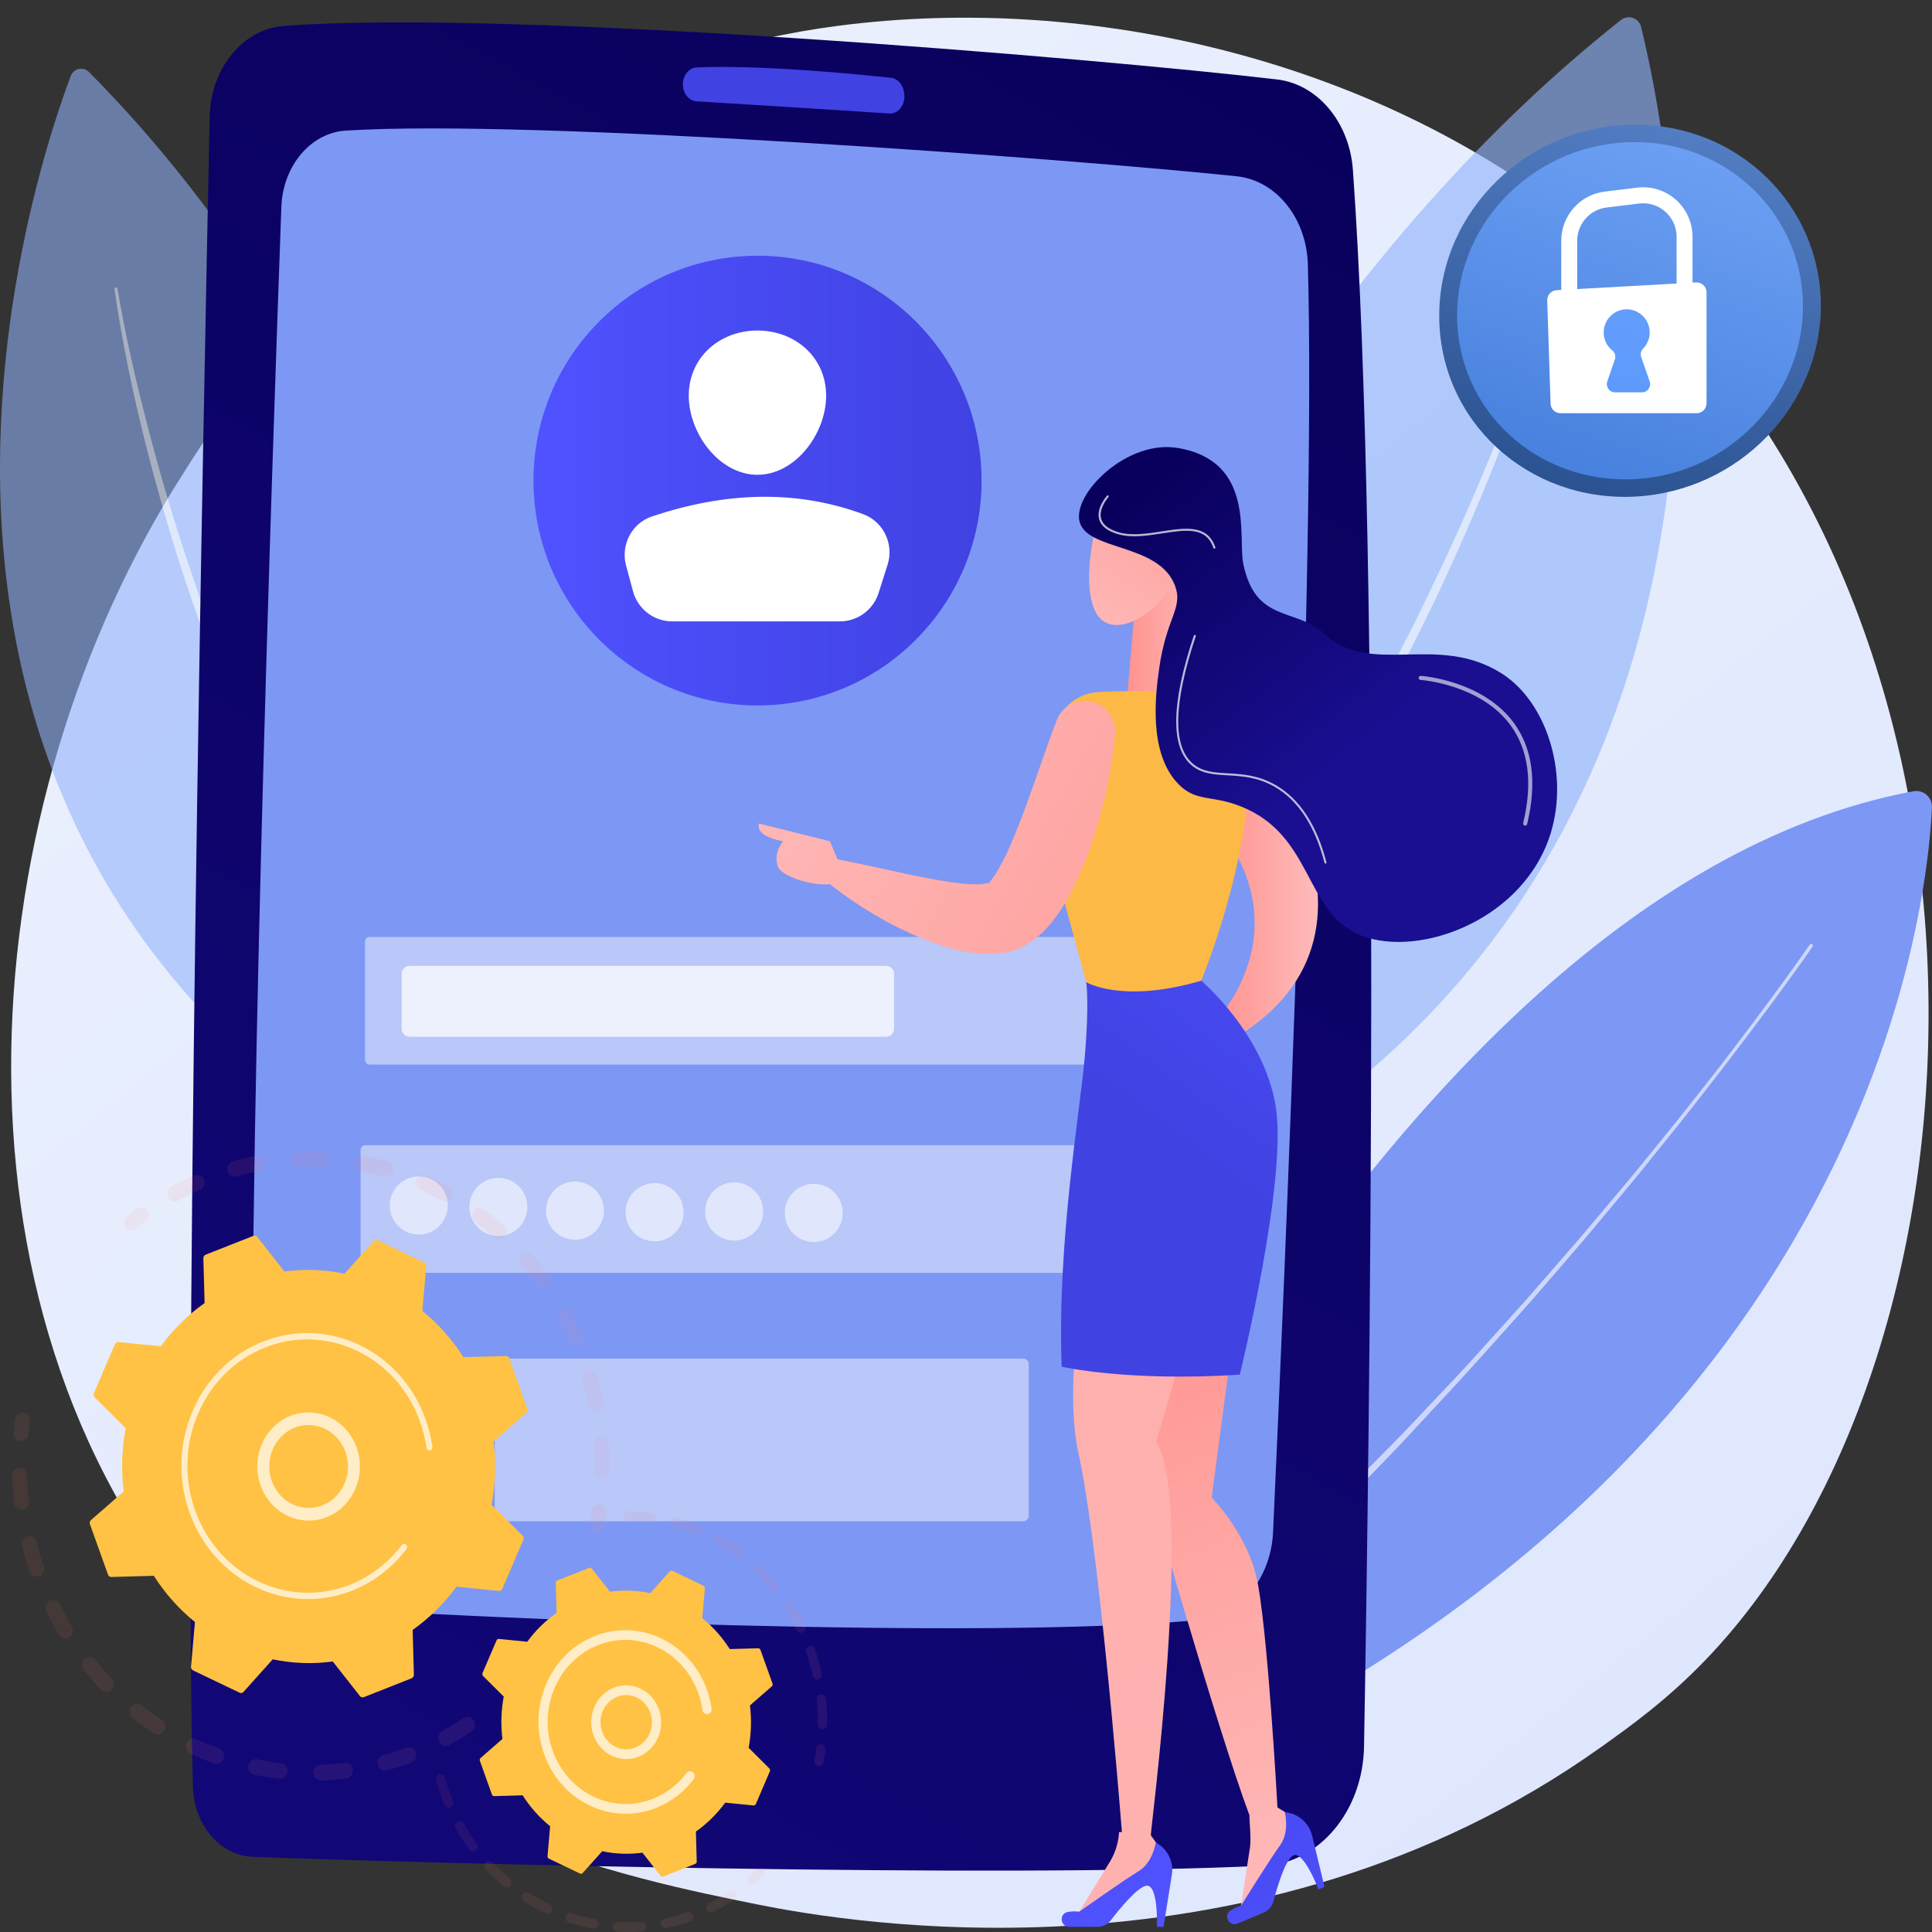 <svg width="100" height="100" viewBox="0 0 100 100" fill="none" xmlns="http://www.w3.org/2000/svg">
<rect x="0" y="0" width="100" height="100" fill="#333333" stroke="none"/>
<g clip-path="url(#clip0_131_4116)">
<path d="M88.319 85.875C86.28 88.002 84.352 89.374 82.829 90.458C64.921 103.199 43.73 99.485 39.227 98.578C32.577 97.239 19.722 94.65 10.428 83.812C-3.633 67.418 -1.443 41.588 9.464 24.537C11.459 21.418 21.997 4.107 43.416 1.331C56.378 -0.349 71.487 3.039 82.43 12.129C105.397 31.209 103.762 69.754 88.319 85.875Z" fill="url(#paint0_linear_131_4116)"/>
<path d="M50.433 95.955C50.433 95.955 69.988 46.371 99.039 40.955C99.16 40.933 99.284 40.938 99.402 40.971C99.52 41.003 99.63 41.062 99.722 41.144C99.814 41.225 99.887 41.326 99.935 41.439C99.983 41.552 100.005 41.675 99.999 41.798C99.705 47.914 95.984 80.283 50.433 95.955Z" fill="#7D97F4"/>
<path opacity="0.62" d="M93.82 48.997C92.337 51.122 90.782 53.191 89.206 55.244C88.813 55.758 88.411 56.265 88.013 56.775C87.615 57.286 87.221 57.798 86.813 58.3L85.594 59.811C85.186 60.314 84.787 60.823 84.369 61.317C83.539 62.309 82.717 63.309 81.88 64.296L79.344 67.234C77.624 69.167 75.904 71.101 74.131 72.986L72.812 74.409C72.377 74.888 71.916 75.343 71.47 75.811L68.776 78.607L66.013 81.334C65.552 81.786 65.094 82.246 64.624 82.691L63.199 84.008C62.247 84.884 61.304 85.772 60.337 86.631L57.393 89.162L56.654 89.791C56.406 89.998 56.164 90.213 55.91 90.414L54.389 91.62C53.884 92.023 53.371 92.418 52.864 92.818C52.356 93.217 51.845 93.614 51.332 94.008C51.314 94.022 51.291 94.028 51.268 94.025C51.245 94.022 51.224 94.01 51.21 93.992C51.196 93.974 51.188 93.952 51.19 93.929C51.192 93.906 51.203 93.884 51.22 93.869L51.222 93.867C51.712 93.445 52.204 93.026 52.698 92.61C53.192 92.193 53.682 91.773 54.179 91.361L55.666 90.12C56.156 89.7 56.631 89.262 57.118 88.838L60.03 86.283L62.882 83.662L64.308 82.353C64.547 82.135 64.774 81.905 65.008 81.682L65.707 81.013L68.505 78.331C70.325 76.498 72.175 74.692 73.932 72.796C74.82 71.857 75.718 70.927 76.575 69.96C77.439 68.999 78.312 68.046 79.17 67.079L81.715 64.152C82.554 63.169 83.379 62.174 84.213 61.185C84.632 60.694 85.033 60.187 85.442 59.687L86.665 58.181C87.074 57.681 87.468 57.168 87.87 56.662C88.272 56.156 88.673 55.648 89.068 55.136C90.642 53.086 92.195 51.015 93.673 48.896C93.687 48.876 93.708 48.863 93.731 48.859C93.755 48.855 93.779 48.861 93.798 48.874C93.818 48.888 93.831 48.909 93.835 48.933C93.839 48.957 93.833 48.981 93.82 49L93.82 48.997Z" fill="white"/>
<g opacity="0.79">
<path opacity="0.79" d="M45.694 67.518C45.694 67.518 55.201 23.733 83.899 1.036C83.985 0.967 84.086 0.922 84.194 0.903C84.302 0.884 84.413 0.893 84.517 0.928C84.621 0.963 84.714 1.024 84.788 1.105C84.862 1.186 84.915 1.284 84.942 1.391C86.747 8.722 96.145 55.488 45.694 67.518Z" fill="#91B3FA"/>
<path opacity="0.62" d="M80.852 13.667C80.522 14.937 80.139 16.189 79.734 17.435C79.33 18.68 78.902 19.918 78.452 21.147C77.544 23.604 76.557 26.029 75.49 28.423C75.226 29.022 74.947 29.615 74.677 30.211C74.406 30.807 74.11 31.392 73.828 31.982C73.546 32.573 73.244 33.155 72.95 33.74L72.505 34.616L72.045 35.483C70.818 37.797 69.525 40.078 68.133 42.297C66.74 44.515 65.284 46.694 63.718 48.794C63.524 49.058 63.334 49.324 63.136 49.586L62.536 50.363L61.934 51.139C61.732 51.396 61.537 51.66 61.325 51.91L60.078 53.426L59.766 53.804L59.441 54.172L58.792 54.909C55.343 58.853 51.501 62.431 47.324 65.586C47.307 65.598 47.287 65.603 47.267 65.6C47.248 65.597 47.23 65.587 47.218 65.571C47.205 65.555 47.199 65.535 47.201 65.515C47.203 65.495 47.212 65.477 47.227 65.464L48.741 64.225L49.499 63.607L50.232 62.961L51.697 61.666L53.114 60.319C53.348 60.093 53.59 59.874 53.821 59.644L54.506 58.948C54.962 58.482 55.426 58.025 55.873 57.551C56.752 56.589 57.651 55.646 58.488 54.645L59.126 53.905L59.445 53.535L59.753 53.155L60.987 51.639C61.195 51.389 61.39 51.127 61.589 50.869L62.185 50.094L62.78 49.318C62.975 49.057 63.163 48.791 63.355 48.528C64.907 46.432 66.344 44.254 67.727 42.043C69.117 39.837 70.416 37.572 71.644 35.271L72.108 34.408L72.555 33.538C72.85 32.957 73.154 32.379 73.436 31.79C74.013 30.62 74.571 29.44 75.119 28.256C76.209 25.884 77.221 23.477 78.155 21.036C78.629 19.819 79.079 18.593 79.505 17.358C79.719 16.741 79.926 16.122 80.125 15.5C80.328 14.879 80.522 14.255 80.701 13.629V13.627C80.706 13.607 80.719 13.59 80.737 13.58C80.755 13.569 80.777 13.567 80.797 13.572C80.817 13.578 80.834 13.591 80.844 13.609C80.854 13.627 80.857 13.648 80.851 13.668L80.852 13.667Z" fill="white"/>
</g>
<g opacity="0.76">
<path opacity="0.76" d="M30.781 65.168C30.781 65.168 27.075 26.327 4.601 3.725C4.534 3.657 4.451 3.608 4.36 3.58C4.269 3.553 4.172 3.549 4.079 3.569C3.986 3.589 3.899 3.632 3.827 3.694C3.755 3.756 3.699 3.835 3.665 3.924C1.347 10.075 -11.597 49.529 30.781 65.168Z" fill="#91B3FA"/>
<path opacity="0.62" d="M6.079 14.941C6.462 17.181 6.958 19.404 7.526 21.607C8.084 23.81 8.713 25.995 9.411 28.16C9.765 29.239 10.126 30.318 10.505 31.389C10.688 31.928 10.891 32.458 11.087 32.99L11.383 33.79L11.695 34.584C12.521 36.7 13.412 38.791 14.386 40.843C15.353 42.896 16.37 44.929 17.495 46.902C17.634 47.149 17.769 47.398 17.911 47.645L18.345 48.375L18.78 49.106C18.926 49.349 19.066 49.596 19.221 49.834L20.131 51.273L20.357 51.633L20.594 51.986L21.069 52.693C21.688 53.644 22.367 54.553 23.027 55.476C23.364 55.932 23.718 56.376 24.063 56.827L24.583 57.5C24.759 57.723 24.945 57.937 25.124 58.157L26.209 59.473L27.34 60.745L27.906 61.381L28.497 61.994L29.675 63.225C29.688 63.24 29.695 63.259 29.695 63.279C29.694 63.299 29.686 63.318 29.672 63.332C29.658 63.346 29.639 63.354 29.619 63.355C29.6 63.355 29.58 63.348 29.565 63.335C26.273 60.178 23.314 56.688 20.736 52.921L20.251 52.217L20.008 51.865L19.776 51.506L18.852 50.065C18.695 49.827 18.554 49.578 18.406 49.334L17.966 48.6L17.525 47.867C17.381 47.621 17.244 47.371 17.104 47.122C15.965 45.144 14.934 43.106 13.953 41.045C12.973 38.985 12.096 36.875 11.274 34.747L10.966 33.949L10.671 33.145C10.477 32.609 10.275 32.075 10.094 31.534C9.913 30.994 9.717 30.456 9.543 29.914C9.369 29.372 9.191 28.829 9.025 28.283C7.689 23.92 6.579 19.483 5.924 14.963C5.921 14.943 5.927 14.922 5.939 14.906C5.951 14.89 5.969 14.879 5.989 14.876C6.009 14.873 6.029 14.877 6.046 14.889C6.062 14.9 6.074 14.918 6.078 14.938L6.079 14.941Z" fill="white"/>
</g>
<path d="M10.853 6.035C10.531 21.277 9.487 73.852 9.986 92.484C10.039 94.458 11.387 96.042 13.068 96.107C21.382 96.426 51.861 97.236 65.459 96.566C68.291 96.427 70.543 93.733 70.602 90.405C70.885 74.406 71.508 29.407 70.026 8.795C69.849 6.324 68.198 4.358 66.097 4.112C57.043 3.048 26.433 0.448 14.685 1.344C12.566 1.505 10.906 3.543 10.853 6.035Z" fill="url(#paint1_linear_131_4116)"/>
<path d="M14.563 10.711C14.115 23.014 12.704 63.943 13.151 79.076C13.217 81.288 14.702 83.078 16.584 83.206C24.332 83.738 50.766 84.911 62.131 83.844C64.176 83.651 65.783 81.708 65.894 79.301C66.47 66.75 68.123 28.639 67.694 13.676C67.624 11.289 66.05 9.339 64.024 9.126C55.642 8.242 27.552 6.14 17.895 6.76C16.082 6.874 14.64 8.583 14.563 10.711Z" fill="#7D97F4"/>
<path d="M35.346 4.367C35.346 4.834 35.657 5.22 36.055 5.245C38.018 5.365 43.55 5.707 46.022 5.875C46.51 5.91 46.892 5.394 46.8 4.831L46.784 4.735C46.721 4.352 46.45 4.062 46.118 4.026C44.447 3.846 39.404 3.348 36.064 3.488C35.662 3.505 35.346 3.895 35.346 4.367Z" fill="url(#paint2_linear_131_4116)"/>
<path d="M39.21 36.514C45.615 36.514 50.806 31.303 50.806 24.875C50.806 18.447 45.615 13.236 39.21 13.236C32.806 13.236 27.614 18.447 27.614 24.875C27.614 31.303 32.806 36.514 39.21 36.514Z" fill="url(#paint3_linear_131_4116)"/>
<path d="M42.761 20.477C42.761 22.448 41.169 24.575 39.205 24.575C37.242 24.575 35.65 22.448 35.65 20.477C35.65 18.506 37.242 17.108 39.205 17.108C41.169 17.108 42.761 18.506 42.761 20.477Z" fill="white"/>
<path d="M34.793 32.163H43.473C43.918 32.163 44.352 32.021 44.712 31.758C45.071 31.494 45.338 31.122 45.474 30.697L45.941 29.232C46.283 28.159 45.727 26.998 44.673 26.611C41.141 25.314 37.488 25.481 33.747 26.73C32.699 27.08 32.118 28.206 32.406 29.276L32.766 30.606C32.887 31.053 33.151 31.448 33.517 31.729C33.883 32.011 34.332 32.163 34.793 32.163Z" fill="white"/>
<g opacity="0.71">
<path opacity="0.65" d="M61.452 48.495H19.129C19 48.495 18.895 48.6 18.895 48.73V54.868C18.895 54.998 19 55.103 19.129 55.103H61.452C61.581 55.103 61.686 54.998 61.686 54.868V48.73C61.686 48.6 61.581 48.495 61.452 48.495Z" fill="white"/>
<path opacity="0.65" d="M61.221 59.276H18.898C18.769 59.276 18.664 59.381 18.664 59.511V65.649C18.664 65.778 18.769 65.883 18.898 65.883H61.221C61.35 65.883 61.455 65.778 61.455 65.649V59.511C61.455 59.381 61.35 59.276 61.221 59.276Z" fill="white"/>
<path opacity="0.65" d="M52.958 70.318H25.892C25.733 70.318 25.604 70.448 25.604 70.608V78.452C25.604 78.612 25.733 78.742 25.892 78.742H52.958C53.118 78.742 53.247 78.612 53.247 78.452V70.608C53.247 70.448 53.118 70.318 52.958 70.318Z" fill="white"/>
</g>
<path opacity="0.75" d="M45.862 49.992H21.207C20.977 49.992 20.791 50.179 20.791 50.409V53.245C20.791 53.476 20.977 53.663 21.207 53.663H45.862C46.092 53.663 46.278 53.476 46.278 53.245V50.409C46.278 50.179 46.092 49.992 45.862 49.992Z" fill="white"/>
<g opacity="0.75">
<path opacity="0.75" d="M22.25 63.788C23.016 63.469 23.38 62.588 23.063 61.819C22.745 61.05 21.867 60.685 21.101 61.003C20.335 61.322 19.971 62.203 20.288 62.972C20.606 63.741 21.484 64.106 22.25 63.788Z" fill="white"/>
<path opacity="0.75" d="M25.795 63.98C26.625 63.98 27.297 63.305 27.297 62.473C27.297 61.641 26.625 60.966 25.795 60.966C24.966 60.966 24.294 61.641 24.294 62.473C24.294 63.305 24.966 63.98 25.795 63.98Z" fill="white"/>
<path opacity="0.75" d="M31.222 63.009C31.412 62.199 30.912 61.388 30.105 61.197C29.298 61.005 28.489 61.507 28.299 62.317C28.108 63.127 28.608 63.939 29.415 64.13C30.223 64.321 31.031 63.819 31.222 63.009Z" fill="white"/>
<path opacity="0.75" d="M33.88 64.251C34.71 64.251 35.382 63.576 35.382 62.744C35.382 61.911 34.71 61.237 33.88 61.237C33.051 61.237 32.379 61.911 32.379 62.744C32.379 63.576 33.051 64.251 33.88 64.251Z" fill="white"/>
<path opacity="0.75" d="M38 64.212C38.829 64.212 39.501 63.537 39.501 62.705C39.501 61.873 38.829 61.198 38 61.198C37.17 61.198 36.498 61.873 36.498 62.705C36.498 63.537 37.17 64.212 38 64.212Z" fill="white"/>
<path opacity="0.75" d="M42.119 64.289C42.949 64.289 43.621 63.614 43.621 62.782C43.621 61.95 42.949 61.275 42.119 61.275C41.29 61.275 40.618 61.95 40.618 62.782C40.618 63.614 41.29 64.289 42.119 64.289Z" fill="white"/>
</g>
<path d="M59.266 67.701L63.866 68.855L62.716 77.514C62.716 77.514 64.441 79.245 65.016 81.554C65.591 83.862 66.121 93.554 66.121 93.554L67.213 94.216L67.345 94.769L64.169 99.055L64.696 95.645C64.78 95.104 64.635 94.005 64.68 93.982C62.955 89.365 59.265 76.359 59.265 76.359L59.266 67.701Z" fill="url(#paint4_linear_131_4116)"/>
<path d="M57.922 94.829C57.972 94.829 58.02 94.832 58.07 94.829C57.848 92.045 56.832 79.797 55.817 75.204C54.667 70.01 57.542 59.622 57.542 59.622L62.717 64.816L59.842 74.628C61.812 77.595 59.52 94.966 59.57 94.958L59.567 94.997L60.317 96.032L60.226 96.594L55.643 99.308L57.446 96.369C57.729 95.903 57.892 95.374 57.922 94.829Z" fill="url(#paint5_linear_131_4116)"/>
<path d="M63.742 36.585C63.742 36.585 73.818 47.983 63.742 53.828L62.716 53.081C62.716 53.081 67.718 48.273 62.716 42.388L63.742 36.585Z" fill="url(#paint6_linear_131_4116)"/>
<path d="M55.34 99.732H56.802C56.937 99.733 57.071 99.702 57.192 99.642C57.313 99.582 57.419 99.496 57.501 99.388C57.957 98.794 58.902 97.634 59.353 97.603C59.961 97.562 59.884 99.732 59.884 99.732H60.224L60.656 97.036C60.709 96.706 60.657 96.366 60.507 96.067C60.358 95.768 60.118 95.523 59.822 95.368C59.822 95.368 59.683 96.4 58.929 96.856C58.175 97.312 55.862 98.947 55.862 98.947C55.664 98.924 55.464 98.929 55.268 98.963C54.806 99.046 54.871 99.732 55.34 99.732Z" fill="url(#paint7_linear_131_4116)"/>
<path d="M64.056 99.565L65.404 98.996C65.528 98.943 65.639 98.863 65.728 98.761C65.817 98.659 65.881 98.537 65.915 98.406C66.106 97.681 66.528 96.244 66.933 96.04C67.478 95.766 68.244 97.797 68.244 97.797L68.558 97.664L67.914 95.011C67.835 94.685 67.656 94.393 67.402 94.175C67.148 93.957 66.833 93.826 66.5 93.798C66.5 93.798 66.771 94.803 66.252 95.517C65.734 96.231 64.233 98.638 64.233 98.638C64.042 98.693 63.859 98.776 63.691 98.884C63.299 99.14 63.624 99.748 64.056 99.565Z" fill="url(#paint8_linear_131_4116)"/>
<path d="M56.223 50.84C56.223 50.84 56.392 51.88 56.144 54.74C55.896 57.599 54.712 64.314 54.953 70.738C54.953 70.738 58.32 71.526 64.17 71.153C64.17 71.153 66.638 61.123 66.037 57.31C65.435 53.497 62.173 50.761 62.173 50.761L56.223 50.84Z" fill="url(#paint9_linear_131_4116)"/>
<path d="M58.711 31.729L58.299 36.586H62.209L61.236 29.172L58.711 31.729Z" fill="url(#paint10_linear_131_4116)"/>
<path d="M63.367 35.914C62.017 35.839 59.001 35.701 56.864 35.818C56.317 35.847 55.795 36.057 55.379 36.415C54.964 36.773 54.678 37.259 54.566 37.797L54.046 40.304C53.851 41.238 53.88 42.205 54.13 43.126L56.224 50.84C56.224 50.84 58.086 51.963 62.174 50.761C62.174 50.761 65.764 42.166 64.295 36.671C64.239 36.462 64.12 36.277 63.953 36.141C63.786 36.005 63.581 35.926 63.367 35.914Z" fill="#FDB946"/>
<path d="M54.668 37.347C54.092 38.87 53.572 40.467 53.013 41.962C52.729 42.71 52.441 43.444 52.133 44.12C51.977 44.455 51.805 44.764 51.647 45.043C51.524 45.26 51.381 45.465 51.22 45.656C51.202 45.672 51.263 45.684 51.283 45.685C51.295 45.685 50.894 45.751 50.77 45.771L50.289 45.769C49.599 45.734 48.818 45.611 48.036 45.458C46.455 45.162 44.812 44.747 43.124 44.433L43.111 44.43C42.983 44.406 42.851 44.425 42.735 44.484C42.618 44.543 42.525 44.638 42.468 44.756C42.411 44.873 42.394 45.006 42.419 45.135C42.445 45.263 42.512 45.379 42.61 45.465C43.29 46.066 44.012 46.56 44.759 47.041C45.136 47.272 45.519 47.499 45.908 47.716C46.306 47.919 46.706 48.124 47.117 48.313C47.95 48.678 48.811 49.013 49.801 49.229C50.062 49.272 50.319 49.318 50.587 49.354C50.888 49.365 51.161 49.392 51.488 49.372C51.662 49.355 51.838 49.333 52.013 49.308C52.105 49.297 52.197 49.281 52.287 49.259C52.407 49.222 52.526 49.182 52.644 49.138C52.89 49.049 53.049 48.942 53.249 48.83C53.415 48.72 53.567 48.605 53.713 48.487C54.255 48.024 54.592 47.565 54.888 47.123C55.165 46.703 55.413 46.263 55.629 45.807C56.034 44.974 56.375 44.109 56.648 43.222C57.19 41.493 57.557 39.793 57.712 37.988C57.745 37.61 57.641 37.233 57.418 36.926C57.196 36.619 56.87 36.403 56.502 36.319C56.133 36.234 55.747 36.286 55.413 36.465C55.08 36.644 54.822 36.938 54.688 37.292L54.668 37.347Z" fill="url(#paint11_linear_131_4116)"/>
<path d="M43.655 45.206L42.958 43.544L39.286 42.626C39.286 42.626 38.992 43.265 40.534 43.544C40.534 43.544 39.983 44.155 40.277 44.874C40.571 45.593 43.692 46.313 43.655 45.206Z" fill="url(#paint12_linear_131_4116)"/>
<path d="M57.055 26.12C56.917 26.203 55.816 30.097 56.738 31.729C57.66 33.361 60.474 31.533 61.237 29.172C62 26.812 60.774 23.919 57.055 26.12Z" fill="url(#paint13_linear_131_4116)"/>
<path d="M64.35 29.172C64.982 32.277 67.074 31.427 68.555 32.809C70.957 35.047 74.391 32.739 77.731 34.861C80.142 36.392 81.302 40.311 80.147 43.475C78.544 47.856 73.068 49.658 70.232 48.324C67.519 47.048 67.906 43.228 64.257 41.752C62.707 41.126 61.943 41.532 61.015 40.604C59.391 38.978 59.829 35.822 59.998 34.607C60.364 31.969 61.246 31.491 60.824 30.332C60.005 28.077 56.184 28.542 55.867 26.951C55.577 25.501 58.346 22.753 60.952 23.186C64.982 23.855 64.069 27.79 64.35 29.172Z" fill="url(#paint14_linear_131_4116)"/>
<path opacity="0.6" d="M78.942 42.732C78.966 42.732 78.99 42.724 79.008 42.71C79.027 42.695 79.041 42.674 79.046 42.651C79.562 40.5 79.328 38.736 78.35 37.407C76.726 35.203 73.57 34.985 73.538 34.983C73.511 34.982 73.484 34.992 73.463 35.01C73.442 35.029 73.429 35.055 73.427 35.083C73.426 35.096 73.427 35.11 73.432 35.124C73.436 35.137 73.443 35.149 73.453 35.16C73.462 35.17 73.473 35.178 73.486 35.184C73.498 35.19 73.512 35.194 73.526 35.194C73.556 35.196 76.617 35.41 78.181 37.535C79.12 38.81 79.342 40.515 78.84 42.601C78.833 42.629 78.838 42.657 78.852 42.681C78.867 42.705 78.89 42.723 78.918 42.729C78.926 42.731 78.934 42.732 78.942 42.732Z" fill="white"/>
<path opacity="0.72" d="M68.607 44.701C68.611 44.702 68.616 44.702 68.62 44.701C68.634 44.698 68.645 44.689 68.652 44.677C68.659 44.664 68.661 44.65 68.658 44.636C68.155 42.7 67.271 41.355 66.036 40.639C65.134 40.117 64.293 40.069 63.55 40.027C62.833 39.985 62.214 39.949 61.715 39.505C60.685 38.585 60.745 36.375 61.892 32.935C61.895 32.928 61.896 32.921 61.895 32.914C61.895 32.907 61.893 32.901 61.89 32.894C61.887 32.888 61.883 32.882 61.878 32.878C61.872 32.873 61.866 32.87 61.86 32.867C61.853 32.865 61.846 32.864 61.839 32.864C61.832 32.865 61.825 32.867 61.819 32.87C61.813 32.873 61.807 32.877 61.803 32.882C61.798 32.887 61.795 32.894 61.792 32.9C60.63 36.384 60.579 38.633 61.645 39.583C62.171 40.052 62.807 40.089 63.543 40.131C64.28 40.174 65.103 40.221 65.983 40.73C67.196 41.431 68.06 42.754 68.556 44.662C68.559 44.673 68.565 44.683 68.575 44.69C68.584 44.697 68.595 44.701 68.607 44.701Z" fill="white"/>
<path opacity="0.72" d="M62.857 28.402C62.863 28.402 62.868 28.401 62.874 28.399C62.887 28.395 62.898 28.385 62.904 28.372C62.91 28.36 62.911 28.345 62.907 28.332C62.507 27.138 61.355 27.316 60.135 27.504C59.363 27.623 58.564 27.747 57.887 27.545C57.382 27.394 57.082 27.162 56.995 26.852C56.847 26.325 57.366 25.738 57.371 25.732C57.376 25.727 57.381 25.721 57.384 25.714C57.387 25.707 57.389 25.7 57.389 25.692C57.389 25.685 57.387 25.678 57.384 25.671C57.381 25.664 57.376 25.658 57.371 25.653C57.365 25.648 57.359 25.644 57.352 25.642C57.344 25.64 57.337 25.639 57.33 25.64C57.322 25.641 57.315 25.643 57.309 25.647C57.302 25.651 57.297 25.656 57.292 25.663C57.27 25.688 56.73 26.299 56.893 26.88C56.99 27.228 57.315 27.485 57.857 27.646C58.557 27.855 59.367 27.729 60.151 27.608C61.376 27.42 62.435 27.256 62.807 28.366C62.81 28.376 62.817 28.385 62.826 28.392C62.835 28.398 62.846 28.402 62.857 28.402Z" fill="white"/>
<path d="M74.494 16.345C74.494 10.882 79.105 6.452 84.639 6.453C90.009 6.453 94.247 10.649 94.247 15.824C94.247 20.999 90.009 25.418 84.639 25.703C79.105 25.994 74.494 21.809 74.494 16.345Z" fill="url(#paint15_linear_131_4116)"/>
<path d="M75.419 16.32C75.419 11.368 79.599 7.354 84.613 7.355C89.48 7.355 93.321 11.158 93.321 15.848C93.321 20.538 89.48 24.543 84.613 24.8C79.599 25.065 75.419 21.272 75.419 16.32Z" fill="url(#paint16_linear_131_4116)"/>
<path d="M81.635 15.759H80.81V12.463C80.811 11.837 81.039 11.232 81.453 10.764C81.866 10.295 82.436 9.994 83.056 9.918L84.74 9.713C85.1 9.669 85.464 9.702 85.809 9.809C86.154 9.917 86.473 10.097 86.744 10.338C87.014 10.578 87.231 10.874 87.38 11.205C87.528 11.536 87.605 11.895 87.605 12.258V15.135H86.781V12.258C86.781 12.012 86.729 11.769 86.629 11.545C86.528 11.321 86.381 11.121 86.198 10.958C86.015 10.795 85.799 10.673 85.566 10.6C85.332 10.527 85.085 10.504 84.843 10.534L83.158 10.739C82.738 10.791 82.352 10.995 82.072 11.312C81.792 11.629 81.637 12.039 81.636 12.463L81.635 15.759Z" fill="white"/>
<path d="M80.567 15.021L87.79 14.619C87.859 14.615 87.929 14.626 87.994 14.65C88.059 14.674 88.119 14.711 88.17 14.759C88.22 14.807 88.261 14.865 88.288 14.929C88.316 14.993 88.33 15.062 88.33 15.132V20.873C88.33 20.941 88.317 21.008 88.291 21.07C88.266 21.133 88.228 21.189 88.18 21.237C88.133 21.285 88.076 21.323 88.014 21.349C87.952 21.375 87.886 21.388 87.818 21.388H80.769C80.636 21.388 80.509 21.336 80.413 21.244C80.318 21.151 80.262 21.024 80.258 20.891L80.084 15.55C80.08 15.416 80.128 15.285 80.218 15.186C80.309 15.088 80.434 15.028 80.567 15.021Z" fill="white"/>
<path d="M85.386 19.742L84.949 18.48C84.923 18.406 84.918 18.326 84.935 18.249C84.952 18.172 84.99 18.101 85.044 18.045C85.213 17.873 85.326 17.654 85.369 17.417C85.411 17.179 85.381 16.934 85.282 16.715C85.183 16.495 85.02 16.31 84.815 16.185C84.609 16.059 84.371 16 84.131 16.013C83.891 16.026 83.661 16.113 83.47 16.26C83.28 16.407 83.138 16.609 83.065 16.838C82.991 17.068 82.988 17.314 83.056 17.546C83.124 17.777 83.261 17.982 83.448 18.134C83.516 18.188 83.567 18.263 83.591 18.347C83.616 18.431 83.615 18.521 83.586 18.604L83.192 19.742C83.17 19.806 83.163 19.875 83.173 19.942C83.183 20.009 83.208 20.073 83.247 20.128C83.287 20.183 83.338 20.229 83.398 20.26C83.459 20.291 83.525 20.307 83.593 20.307H84.987C85.054 20.307 85.121 20.291 85.181 20.259C85.241 20.228 85.292 20.183 85.331 20.128C85.37 20.072 85.396 20.009 85.405 19.941C85.415 19.874 85.408 19.806 85.386 19.742Z" fill="url(#paint17_linear_131_4116)"/>
<g opacity="0.3">
<path opacity="0.3" d="M24.537 89.105C24.58 89.195 24.589 89.297 24.564 89.393C24.539 89.49 24.48 89.574 24.398 89.63C24.029 89.877 23.645 90.11 23.254 90.324C23.209 90.348 23.159 90.363 23.108 90.368C23.056 90.372 23.005 90.366 22.956 90.35C22.907 90.333 22.862 90.307 22.823 90.273C22.785 90.238 22.754 90.197 22.732 90.15L22.728 90.142C22.683 90.047 22.675 89.939 22.706 89.838C22.737 89.737 22.805 89.652 22.896 89.599C23.266 89.397 23.632 89.175 23.982 88.941C24.025 88.913 24.073 88.893 24.124 88.884C24.175 88.875 24.227 88.876 24.277 88.888C24.327 88.9 24.374 88.922 24.416 88.953C24.457 88.984 24.491 89.023 24.517 89.068C24.524 89.08 24.531 89.092 24.537 89.105ZM21.506 90.658C21.513 90.673 21.519 90.688 21.524 90.703C21.56 90.803 21.555 90.914 21.512 91.011C21.468 91.108 21.389 91.185 21.29 91.225C20.877 91.38 20.453 91.518 20.03 91.635C19.822 91.692 19.614 91.562 19.557 91.344C19.529 91.241 19.543 91.132 19.594 91.039C19.645 90.946 19.731 90.876 19.832 90.845C20.233 90.734 20.636 90.602 21.029 90.456C21.119 90.423 21.219 90.426 21.307 90.463C21.396 90.501 21.467 90.57 21.506 90.658ZM18.225 91.469C18.244 91.511 18.257 91.556 18.263 91.602C18.288 91.826 18.136 92.029 17.924 92.054C17.489 92.108 17.046 92.143 16.607 92.159C16.503 92.156 16.404 92.114 16.33 92.04C16.256 91.966 16.213 91.867 16.21 91.763C16.206 91.659 16.243 91.557 16.312 91.479C16.381 91.4 16.477 91.352 16.581 91.343C16.997 91.329 17.417 91.296 17.831 91.244C17.912 91.235 17.993 91.252 18.064 91.292C18.135 91.332 18.191 91.394 18.225 91.469ZM14.851 91.484C14.884 91.555 14.898 91.632 14.889 91.709C14.886 91.761 14.871 91.812 14.848 91.858C14.824 91.905 14.792 91.946 14.752 91.98C14.713 92.013 14.667 92.039 14.617 92.055C14.568 92.07 14.515 92.076 14.464 92.071C14.028 92.021 13.588 91.95 13.158 91.862C13.055 91.838 12.965 91.774 12.908 91.685C12.851 91.596 12.831 91.487 12.851 91.383C12.859 91.332 12.878 91.283 12.905 91.238C12.932 91.194 12.968 91.156 13.01 91.126C13.053 91.096 13.101 91.075 13.151 91.064C13.202 91.053 13.254 91.052 13.305 91.061C13.714 91.146 14.131 91.213 14.546 91.26C14.611 91.268 14.674 91.293 14.727 91.332C14.781 91.372 14.824 91.424 14.851 91.484ZM11.558 90.707C11.604 90.805 11.611 90.917 11.578 91.02C11.563 91.07 11.538 91.116 11.505 91.156C11.473 91.196 11.432 91.229 11.386 91.252C11.34 91.276 11.29 91.29 11.238 91.293C11.187 91.297 11.135 91.29 11.086 91.273C10.672 91.123 10.258 90.951 9.856 90.764C9.761 90.717 9.687 90.635 9.65 90.535C9.613 90.435 9.616 90.324 9.658 90.226C9.676 90.178 9.705 90.134 9.741 90.097C9.777 90.06 9.82 90.031 9.868 90.011C9.916 89.992 9.967 89.982 10.019 89.983C10.07 89.984 10.121 89.996 10.168 90.017C10.549 90.195 10.943 90.358 11.337 90.501C11.385 90.519 11.43 90.547 11.468 90.582C11.506 90.617 11.536 90.66 11.557 90.707H11.558ZM8.507 89.182C8.537 89.244 8.551 89.313 8.548 89.382C8.545 89.451 8.525 89.518 8.491 89.578C8.465 89.623 8.431 89.662 8.39 89.694C8.349 89.725 8.303 89.747 8.253 89.76C8.203 89.772 8.151 89.774 8.1 89.766C8.049 89.757 8.001 89.738 7.958 89.71C7.585 89.466 7.217 89.203 6.865 88.927C6.781 88.86 6.727 88.763 6.712 88.657C6.697 88.551 6.723 88.443 6.784 88.356C6.813 88.313 6.85 88.277 6.894 88.249C6.937 88.222 6.986 88.204 7.037 88.196C7.087 88.188 7.139 88.191 7.189 88.204C7.239 88.217 7.285 88.24 7.325 88.272C7.66 88.534 8.01 88.785 8.365 89.016C8.427 89.057 8.476 89.114 8.508 89.182H8.507ZM1.36 76.206C1.385 76.259 1.399 76.316 1.401 76.374C1.415 76.812 1.448 77.256 1.499 77.692C1.525 77.916 1.374 78.119 1.161 78.145C1.11 78.15 1.058 78.145 1.008 78.13C0.958 78.115 0.912 78.09 0.872 78.057C0.832 78.023 0.798 77.983 0.774 77.936C0.75 77.89 0.735 77.84 0.73 77.788C0.677 77.328 0.642 76.861 0.626 76.4C0.619 76.174 0.786 75.985 1 75.978C1.075 75.976 1.15 75.997 1.214 76.038C1.278 76.078 1.329 76.137 1.36 76.206ZM5.854 86.984C5.89 87.06 5.903 87.145 5.891 87.228C5.878 87.311 5.841 87.389 5.785 87.451C5.75 87.489 5.708 87.52 5.661 87.54C5.614 87.561 5.563 87.572 5.512 87.573C5.46 87.573 5.409 87.563 5.362 87.542C5.315 87.522 5.272 87.492 5.237 87.455C4.925 87.13 4.622 86.787 4.336 86.436C4.269 86.352 4.236 86.246 4.244 86.139C4.252 86.032 4.3 85.933 4.378 85.86C4.416 85.826 4.461 85.799 4.509 85.783C4.558 85.766 4.609 85.76 4.66 85.765C4.711 85.769 4.761 85.784 4.806 85.808C4.851 85.832 4.891 85.866 4.923 85.906C5.193 86.24 5.481 86.567 5.778 86.874C5.809 86.906 5.835 86.943 5.854 86.984ZM1.859 79.724C1.87 79.749 1.88 79.775 1.886 79.801C1.994 80.225 2.12 80.651 2.261 81.064C2.297 81.165 2.293 81.275 2.25 81.372C2.206 81.47 2.127 81.546 2.029 81.586C1.98 81.604 1.928 81.612 1.877 81.609C1.825 81.606 1.775 81.593 1.728 81.57C1.682 81.547 1.641 81.515 1.607 81.476C1.574 81.436 1.549 81.391 1.533 81.341C1.384 80.905 1.251 80.458 1.138 80.012C1.083 79.794 1.206 79.57 1.412 79.513C1.5 79.489 1.593 79.498 1.674 79.536C1.756 79.575 1.821 79.642 1.859 79.724ZM3.731 84.217C3.773 84.307 3.783 84.409 3.758 84.505C3.732 84.601 3.673 84.685 3.592 84.742C3.549 84.77 3.501 84.79 3.45 84.799C3.4 84.808 3.348 84.807 3.298 84.795C3.248 84.783 3.2 84.761 3.159 84.73C3.118 84.7 3.083 84.661 3.057 84.616C2.822 84.227 2.599 83.821 2.395 83.411C2.395 83.408 2.393 83.405 2.391 83.403C2.346 83.308 2.338 83.199 2.369 83.099C2.4 82.998 2.467 82.913 2.558 82.86C2.604 82.836 2.654 82.821 2.705 82.816C2.756 82.812 2.808 82.818 2.857 82.834C2.906 82.85 2.951 82.876 2.99 82.911C3.028 82.945 3.059 82.987 3.081 83.034C3.274 83.424 3.486 83.809 3.71 84.179C3.719 84.191 3.725 84.204 3.732 84.217H3.731Z" fill="url(#paint18_linear_131_4116)"/>
<path opacity="0.3" d="M1.511 73.346C1.546 73.421 1.558 73.504 1.547 73.586C1.518 73.795 1.493 74.007 1.471 74.218C1.468 74.269 1.453 74.32 1.43 74.367C1.406 74.413 1.374 74.454 1.334 74.488C1.295 74.522 1.249 74.547 1.199 74.563C1.15 74.579 1.097 74.584 1.046 74.579C0.833 74.555 0.679 74.354 0.701 74.13C0.724 73.906 0.75 73.685 0.781 73.466C0.787 73.414 0.803 73.364 0.828 73.319C0.853 73.273 0.888 73.234 0.928 73.202C0.969 73.17 1.016 73.146 1.066 73.133C1.116 73.119 1.169 73.116 1.22 73.123C1.283 73.133 1.342 73.159 1.393 73.198C1.444 73.237 1.484 73.287 1.511 73.346Z" fill="url(#paint19_linear_131_4116)"/>
</g>
<g opacity="0.3">
<path opacity="0.3" d="M7.651 62.733C7.692 62.82 7.702 62.918 7.68 63.011C7.658 63.105 7.605 63.188 7.529 63.246C7.367 63.368 7.204 63.496 7.044 63.626C7.004 63.658 6.958 63.683 6.909 63.697C6.859 63.711 6.808 63.715 6.757 63.708C6.706 63.701 6.657 63.684 6.613 63.657C6.569 63.631 6.53 63.595 6.501 63.553C6.437 63.467 6.409 63.36 6.421 63.254C6.434 63.147 6.486 63.05 6.568 62.981C6.735 62.844 6.906 62.709 7.077 62.581C7.118 62.55 7.165 62.528 7.215 62.516C7.265 62.504 7.317 62.503 7.368 62.512C7.418 62.521 7.467 62.54 7.51 62.568C7.553 62.597 7.589 62.634 7.617 62.677C7.63 62.695 7.641 62.714 7.651 62.733Z" fill="url(#paint20_linear_131_4116)"/>
<path opacity="0.3" d="M29.924 68.616C30.003 68.784 30.08 68.955 30.154 69.127C30.197 69.225 30.201 69.335 30.166 69.435C30.13 69.536 30.058 69.619 29.963 69.667C29.916 69.689 29.866 69.701 29.814 69.703C29.763 69.704 29.711 69.695 29.663 69.676C29.615 69.657 29.572 69.628 29.535 69.592C29.498 69.556 29.47 69.512 29.45 69.464C29.277 69.066 29.091 68.677 28.892 68.302C28.841 68.208 28.828 68.097 28.855 67.994C28.883 67.89 28.949 67.801 29.04 67.745C29.085 67.719 29.134 67.703 29.185 67.697C29.236 67.691 29.288 67.695 29.338 67.71C29.387 67.725 29.433 67.749 29.472 67.783C29.512 67.816 29.544 67.857 29.567 67.903C29.691 68.136 29.81 68.376 29.924 68.616ZM30.874 71.146C30.884 71.167 30.892 71.189 30.898 71.211C31.023 71.647 31.131 72.094 31.221 72.539C31.265 72.759 31.131 72.975 30.922 73.022C30.872 73.032 30.819 73.032 30.768 73.021C30.718 73.011 30.669 72.99 30.627 72.961C30.584 72.931 30.547 72.894 30.519 72.85C30.491 72.806 30.472 72.757 30.463 72.706C30.378 72.283 30.276 71.859 30.157 71.444C30.127 71.342 30.136 71.232 30.185 71.138C30.233 71.043 30.316 70.971 30.416 70.936C30.505 70.91 30.6 70.916 30.685 70.955C30.769 70.993 30.836 71.061 30.874 71.146ZM28.45 66.106C28.491 66.191 28.501 66.287 28.481 66.379C28.46 66.47 28.41 66.553 28.337 66.612C28.297 66.644 28.251 66.668 28.201 66.681C28.151 66.695 28.099 66.698 28.049 66.69C27.998 66.683 27.949 66.665 27.905 66.637C27.862 66.61 27.824 66.574 27.795 66.532C27.548 66.187 27.284 65.849 27.009 65.527C26.94 65.445 26.905 65.34 26.911 65.233C26.916 65.126 26.962 65.025 27.038 64.951C27.075 64.915 27.119 64.888 27.168 64.87C27.216 64.852 27.267 64.844 27.319 64.847C27.37 64.85 27.42 64.864 27.466 64.887C27.512 64.91 27.552 64.943 27.585 64.982C27.874 65.322 28.152 65.678 28.412 66.041C28.427 66.061 28.44 66.083 28.45 66.105V66.106ZM31.476 74.591C31.498 74.639 31.512 74.691 31.515 74.744C31.546 75.197 31.559 75.659 31.553 76.113C31.554 76.166 31.545 76.219 31.526 76.268C31.507 76.317 31.478 76.361 31.442 76.399C31.405 76.436 31.361 76.466 31.312 76.486C31.264 76.506 31.211 76.516 31.159 76.515C31.106 76.514 31.055 76.502 31.007 76.481C30.959 76.459 30.916 76.428 30.88 76.389C30.845 76.351 30.817 76.305 30.8 76.255C30.782 76.206 30.775 76.153 30.779 76.1C30.784 75.669 30.772 75.231 30.744 74.8C30.729 74.575 30.889 74.38 31.102 74.365C31.18 74.36 31.257 74.379 31.324 74.42C31.391 74.46 31.444 74.52 31.476 74.591ZM26.168 63.561C26.201 63.632 26.215 63.712 26.206 63.791C26.197 63.869 26.166 63.944 26.117 64.006C26.085 64.046 26.046 64.08 26 64.105C25.955 64.129 25.905 64.144 25.854 64.149C25.803 64.153 25.752 64.147 25.703 64.13C25.654 64.114 25.609 64.088 25.571 64.053C25.259 63.775 24.931 63.506 24.596 63.253C24.512 63.187 24.455 63.092 24.438 62.986C24.421 62.881 24.445 62.772 24.504 62.684C24.532 62.64 24.569 62.603 24.612 62.575C24.654 62.546 24.703 62.527 24.753 62.518C24.804 62.509 24.856 62.511 24.906 62.523C24.956 62.535 25.003 62.557 25.044 62.588C25.396 62.853 25.742 63.135 26.071 63.429C26.112 63.466 26.145 63.511 26.168 63.561ZM23.412 61.605C23.439 61.663 23.453 61.727 23.453 61.791C23.452 61.855 23.437 61.919 23.409 61.976C23.387 62.023 23.356 62.065 23.317 62.099C23.279 62.133 23.234 62.16 23.185 62.176C23.136 62.192 23.084 62.198 23.033 62.193C22.982 62.188 22.932 62.173 22.887 62.148C22.523 61.947 22.147 61.761 21.77 61.592C21.673 61.546 21.598 61.465 21.559 61.366C21.521 61.266 21.521 61.156 21.561 61.057C21.58 61.008 21.607 60.964 21.643 60.927C21.679 60.889 21.721 60.86 21.769 60.84C21.816 60.819 21.867 60.809 21.919 60.809C21.97 60.809 22.021 60.819 22.068 60.84C22.466 61.016 22.861 61.213 23.244 61.425C23.318 61.466 23.377 61.53 23.412 61.607V61.605ZM20.319 60.33C20.361 60.419 20.371 60.521 20.346 60.617C20.335 60.667 20.314 60.715 20.283 60.757C20.253 60.799 20.215 60.835 20.171 60.862C20.126 60.889 20.077 60.906 20.026 60.914C19.975 60.921 19.922 60.918 19.872 60.904C19.476 60.792 19.071 60.696 18.668 60.618C18.564 60.595 18.474 60.533 18.416 60.444C18.358 60.355 18.336 60.248 18.356 60.143C18.363 60.092 18.381 60.042 18.408 59.998C18.434 59.953 18.47 59.914 18.512 59.883C18.554 59.853 18.602 59.831 18.652 59.819C18.703 59.807 18.755 59.806 18.806 59.815C19.23 59.896 19.657 59.998 20.074 60.116C20.128 60.132 20.178 60.16 20.22 60.197C20.262 60.234 20.296 60.28 20.319 60.331V60.33ZM17.038 59.794C17.067 59.856 17.081 59.924 17.078 59.992C17.077 60.045 17.066 60.096 17.046 60.144C17.025 60.193 16.995 60.236 16.958 60.272C16.92 60.309 16.876 60.337 16.828 60.356C16.779 60.376 16.727 60.385 16.675 60.384C16.265 60.365 15.85 60.365 15.441 60.384C15.336 60.384 15.235 60.343 15.159 60.271C15.083 60.198 15.038 60.098 15.033 59.993C15.029 59.887 15.065 59.784 15.135 59.705C15.204 59.626 15.302 59.577 15.406 59.568C15.837 59.549 16.273 59.55 16.706 59.568C16.777 59.572 16.845 59.595 16.903 59.635C16.962 59.675 17.008 59.731 17.038 59.795V59.794ZM13.725 60.031C13.741 60.065 13.753 60.102 13.76 60.139C13.798 60.361 13.659 60.574 13.448 60.614C13.045 60.691 12.64 60.788 12.245 60.899C12.195 60.912 12.143 60.915 12.091 60.908C12.04 60.901 11.991 60.883 11.947 60.856C11.902 60.829 11.864 60.794 11.833 60.752C11.803 60.71 11.781 60.662 11.77 60.611C11.741 60.509 11.754 60.399 11.805 60.306C11.855 60.212 11.94 60.143 12.041 60.111C12.457 59.993 12.884 59.891 13.308 59.811C13.392 59.795 13.479 59.809 13.555 59.849C13.63 59.889 13.69 59.954 13.725 60.032V60.031ZM10.547 61.029C10.55 61.036 10.554 61.044 10.557 61.052C10.598 61.15 10.599 61.261 10.561 61.36C10.523 61.46 10.448 61.541 10.351 61.586C10.074 61.71 9.797 61.844 9.526 61.984C9.429 62.036 9.332 62.088 9.236 62.141C9.19 62.165 9.141 62.18 9.089 62.185C9.038 62.189 8.986 62.183 8.937 62.167C8.888 62.15 8.843 62.124 8.805 62.09C8.766 62.056 8.735 62.014 8.713 61.967C8.664 61.872 8.653 61.761 8.683 61.658C8.714 61.555 8.783 61.468 8.876 61.416C8.977 61.36 9.078 61.306 9.181 61.252C9.465 61.104 9.757 60.963 10.048 60.834C10.14 60.795 10.244 60.793 10.337 60.83C10.431 60.866 10.506 60.938 10.547 61.03V61.029Z" fill="url(#paint21_linear_131_4116)"/>
<path opacity="0.3" d="M31.342 78.095C31.377 78.171 31.389 78.256 31.377 78.339C31.345 78.557 31.307 78.779 31.268 78.998C31.26 79.049 31.242 79.099 31.215 79.143C31.188 79.187 31.151 79.225 31.109 79.255C31.067 79.285 31.019 79.306 30.968 79.317C30.918 79.329 30.865 79.329 30.814 79.32C30.711 79.295 30.622 79.232 30.565 79.142C30.507 79.053 30.487 78.945 30.508 78.84C30.547 78.632 30.581 78.423 30.612 78.214C30.62 78.13 30.656 78.051 30.714 77.989C30.771 77.927 30.848 77.887 30.931 77.873C31.014 77.86 31.099 77.874 31.173 77.914C31.247 77.954 31.306 78.018 31.34 78.095H31.342Z" fill="url(#paint22_linear_131_4116)"/>
</g>
<path d="M27.089 79.701C27.104 79.665 27.109 79.625 27.101 79.586C27.094 79.547 27.076 79.512 27.048 79.484L25.446 77.886C25.648 76.806 25.682 75.701 25.546 74.611L27.239 73.133C27.269 73.107 27.29 73.073 27.299 73.034C27.309 72.996 27.307 72.956 27.293 72.919L26.361 70.309C26.348 70.273 26.325 70.242 26.294 70.219C26.263 70.197 26.225 70.186 26.187 70.186L23.987 70.247C23.411 69.339 22.693 68.53 21.859 67.853L22.063 65.541C22.067 65.502 22.059 65.463 22.04 65.429C22.022 65.395 21.993 65.367 21.959 65.35L19.552 64.196C19.517 64.18 19.479 64.175 19.441 64.183C19.404 64.19 19.37 64.21 19.345 64.239L17.831 65.927C16.809 65.711 15.758 65.673 14.724 65.813L13.318 64.025C13.295 63.994 13.262 63.972 13.226 63.962C13.189 63.952 13.15 63.954 13.115 63.968L10.643 64.943C10.607 64.958 10.577 64.984 10.556 65.016C10.535 65.049 10.524 65.088 10.526 65.127L10.59 67.446C9.718 68.063 8.952 68.819 8.323 69.684L6.13 69.464C6.092 69.46 6.054 69.469 6.021 69.489C5.989 69.509 5.963 69.539 5.949 69.575L4.861 72.11C4.845 72.146 4.841 72.186 4.848 72.225C4.855 72.263 4.874 72.299 4.901 72.327L6.503 73.925C6.301 75.005 6.267 76.11 6.403 77.2L4.71 78.678C4.68 78.704 4.66 78.739 4.65 78.777C4.64 78.815 4.642 78.855 4.656 78.892L5.589 81.5C5.601 81.536 5.624 81.568 5.655 81.59C5.687 81.612 5.724 81.624 5.762 81.624L7.962 81.563C8.538 82.471 9.257 83.279 10.09 83.957L9.887 86.268C9.883 86.307 9.891 86.346 9.91 86.38C9.929 86.415 9.957 86.442 9.992 86.46L12.4 87.613C12.434 87.63 12.473 87.635 12.51 87.627C12.547 87.619 12.581 87.6 12.606 87.571L14.118 85.886C15.139 86.102 16.19 86.14 17.224 85.999L18.63 87.788C18.653 87.819 18.686 87.841 18.722 87.851C18.759 87.861 18.798 87.859 18.834 87.845L21.305 86.868C21.341 86.853 21.372 86.828 21.393 86.795C21.413 86.762 21.424 86.723 21.422 86.684L21.359 84.365C22.231 83.748 22.996 82.993 23.625 82.128L25.818 82.347C25.856 82.351 25.894 82.342 25.927 82.322C25.96 82.302 25.985 82.272 26 82.237L27.089 79.701Z" fill="#FFC244"/>
<path opacity="0.7" d="M18.353 74.666C18.93 75.889 18.585 77.407 17.492 78.207C16.29 79.086 14.632 78.769 13.795 77.5C13.389 76.883 13.234 76.134 13.36 75.405C13.476 74.684 13.87 74.037 14.456 73.604C15.658 72.725 17.316 73.043 18.153 74.312C18.228 74.425 18.295 74.543 18.353 74.666ZM14.149 76.853C14.194 76.947 14.246 77.039 14.303 77.127C14.945 78.101 16.217 78.345 17.138 77.669C18.059 76.994 18.287 75.656 17.646 74.682C17.004 73.709 15.733 73.466 14.811 74.14C14.361 74.472 14.059 74.969 13.971 75.522C13.893 75.974 13.955 76.438 14.149 76.853Z" fill="white"/>
<path opacity="0.7" d="M21.762 72.821C21.861 73.031 21.951 73.248 22.031 73.471C22.056 73.54 22.08 73.611 22.103 73.682C22.215 74.031 22.302 74.388 22.36 74.751C22.36 74.756 22.36 74.76 22.363 74.765C22.365 74.78 22.367 74.793 22.369 74.807C22.374 74.835 22.378 74.862 22.382 74.889C22.387 74.923 22.381 74.957 22.366 74.988C22.351 75.018 22.328 75.043 22.298 75.059C22.283 75.067 22.267 75.072 22.251 75.075C22.231 75.077 22.209 75.076 22.189 75.07C22.169 75.065 22.15 75.055 22.134 75.042C22.118 75.029 22.104 75.013 22.094 74.995C22.084 74.977 22.077 74.956 22.075 74.936C22.01 74.475 21.898 74.022 21.741 73.584C20.963 71.408 19.2 69.919 17.188 69.469C16.032 69.21 14.826 69.306 13.726 69.744C13.525 69.823 13.329 69.913 13.139 70.013C11.861 70.68 10.851 71.781 10.254 73.169C9.57 74.761 9.516 76.554 10.102 78.185C11.316 81.572 14.909 83.293 18.118 82.024C18.315 81.946 18.509 81.858 18.697 81.759C19.52 81.328 20.236 80.717 20.795 79.973C20.809 79.954 20.826 79.939 20.847 79.928C20.873 79.914 20.903 79.909 20.932 79.912C20.962 79.915 20.99 79.927 21.012 79.947C21.045 79.975 21.065 80.014 21.07 80.056C21.075 80.099 21.063 80.142 21.038 80.176C20.451 80.958 19.699 81.599 18.835 82.052C18.637 82.155 18.435 82.248 18.227 82.33C14.858 83.662 11.084 81.853 9.813 78.299C9.196 76.588 9.253 74.705 9.972 73.034C10.596 71.577 11.659 70.421 13 69.72C13.2 69.616 13.406 69.522 13.616 69.439C15.248 68.794 17.022 68.858 18.611 69.619C19.995 70.283 21.095 71.406 21.762 72.821Z" fill="white"/>
<g opacity="0.3">
<path opacity="0.3" d="M39.559 96.82C39.582 96.868 39.589 96.923 39.58 96.976C39.571 97.029 39.545 97.078 39.507 97.116C39.358 97.261 39.203 97.404 39.046 97.539C39.022 97.56 38.994 97.576 38.964 97.585C38.934 97.595 38.902 97.598 38.87 97.595C38.839 97.592 38.808 97.582 38.781 97.567C38.753 97.551 38.729 97.53 38.709 97.504C38.669 97.452 38.65 97.386 38.657 97.32C38.663 97.254 38.694 97.194 38.744 97.15C38.894 97.021 39.042 96.885 39.184 96.747C39.206 96.725 39.233 96.707 39.263 96.696C39.292 96.684 39.324 96.679 39.356 96.68C39.388 96.682 39.419 96.69 39.447 96.704C39.476 96.717 39.501 96.737 39.522 96.761C39.536 96.779 39.549 96.799 39.559 96.82Z" fill="url(#paint23_linear_131_4116)"/>
<path opacity="0.3" d="M38.099 97.998C38.126 98.053 38.132 98.117 38.116 98.176C38.1 98.236 38.064 98.288 38.013 98.323C37.717 98.519 37.411 98.7 37.096 98.864C37.03 98.898 36.964 98.932 36.897 98.966C36.778 99.024 36.636 98.961 36.578 98.844C36.551 98.784 36.548 98.716 36.569 98.654C36.59 98.591 36.634 98.54 36.693 98.509C36.757 98.477 36.82 98.445 36.883 98.412C37.183 98.255 37.475 98.083 37.758 97.896C37.784 97.878 37.814 97.866 37.845 97.861C37.877 97.855 37.909 97.856 37.94 97.864C37.971 97.871 38 97.885 38.025 97.904C38.05 97.923 38.072 97.947 38.088 97.975C38.093 97.983 38.097 97.99 38.099 97.998ZM35.854 99.108C35.859 99.12 35.863 99.131 35.867 99.143C35.887 99.206 35.883 99.274 35.855 99.333C35.826 99.392 35.776 99.438 35.715 99.461C35.312 99.6 34.901 99.714 34.484 99.8C34.452 99.805 34.42 99.805 34.389 99.798C34.358 99.791 34.328 99.778 34.302 99.759C34.276 99.741 34.254 99.717 34.237 99.69C34.22 99.663 34.208 99.633 34.203 99.601C34.189 99.537 34.202 99.47 34.237 99.415C34.272 99.359 34.327 99.32 34.391 99.305C34.788 99.223 35.181 99.115 35.565 98.982C35.62 98.963 35.68 98.966 35.734 98.989C35.788 99.013 35.831 99.055 35.855 99.108H35.854ZM33.419 99.611C33.433 99.641 33.441 99.673 33.444 99.706C33.449 99.771 33.429 99.836 33.388 99.886C33.346 99.936 33.287 99.968 33.222 99.975C32.798 100.005 32.373 100.008 31.948 99.984C31.883 99.978 31.823 99.947 31.781 99.898C31.739 99.848 31.718 99.783 31.722 99.718C31.723 99.686 31.73 99.654 31.743 99.625C31.756 99.595 31.775 99.569 31.798 99.546C31.822 99.524 31.849 99.507 31.879 99.496C31.91 99.484 31.942 99.479 31.974 99.48C32.378 99.504 32.783 99.501 33.187 99.472C33.235 99.468 33.283 99.48 33.325 99.505C33.366 99.53 33.399 99.567 33.419 99.611ZM30.939 99.467C30.962 99.516 30.97 99.57 30.961 99.624C30.956 99.655 30.945 99.686 30.929 99.714C30.912 99.741 30.891 99.765 30.865 99.784C30.839 99.803 30.809 99.817 30.778 99.824C30.747 99.831 30.715 99.832 30.683 99.827C30.264 99.747 29.851 99.64 29.446 99.507C29.384 99.485 29.333 99.44 29.304 99.381C29.274 99.323 29.269 99.255 29.288 99.192C29.296 99.161 29.311 99.132 29.33 99.107C29.35 99.081 29.374 99.06 29.402 99.045C29.43 99.029 29.461 99.02 29.493 99.017C29.525 99.013 29.557 99.017 29.587 99.026C29.973 99.153 30.367 99.255 30.766 99.331C30.803 99.338 30.839 99.354 30.869 99.378C30.899 99.402 30.923 99.432 30.939 99.467ZM28.566 98.689C28.582 98.723 28.59 98.76 28.591 98.797C28.592 98.834 28.584 98.871 28.57 98.905C28.558 98.935 28.54 98.962 28.518 98.984C28.495 99.007 28.468 99.025 28.439 99.036C28.409 99.048 28.378 99.054 28.346 99.053C28.314 99.052 28.283 99.044 28.254 99.031C27.866 98.846 27.489 98.637 27.127 98.405C27.072 98.368 27.033 98.312 27.018 98.247C27.003 98.182 27.013 98.114 27.046 98.057C27.062 98.029 27.083 98.004 27.108 97.985C27.133 97.966 27.162 97.951 27.192 97.944C27.223 97.936 27.255 97.934 27.287 97.939C27.318 97.944 27.348 97.956 27.375 97.973C27.72 98.194 28.079 98.394 28.449 98.57C28.501 98.595 28.542 98.637 28.566 98.689ZM26.443 97.329C26.463 97.371 26.472 97.419 26.467 97.466C26.462 97.514 26.445 97.559 26.417 97.597C26.398 97.623 26.374 97.644 26.347 97.661C26.32 97.677 26.289 97.687 26.258 97.691C26.226 97.695 26.194 97.692 26.164 97.683C26.134 97.674 26.105 97.658 26.081 97.638C25.747 97.359 25.431 97.06 25.134 96.742C25.089 96.693 25.065 96.629 25.065 96.563C25.066 96.497 25.091 96.433 25.136 96.385C25.158 96.362 25.184 96.344 25.213 96.331C25.243 96.319 25.274 96.312 25.306 96.313C25.337 96.313 25.369 96.32 25.398 96.333C25.427 96.346 25.453 96.365 25.474 96.388C25.758 96.691 26.059 96.977 26.378 97.243C26.406 97.266 26.428 97.295 26.444 97.329H26.443ZM24.7 95.463C24.725 95.516 24.732 95.575 24.719 95.632C24.706 95.689 24.675 95.74 24.63 95.776C24.606 95.796 24.577 95.811 24.546 95.82C24.516 95.828 24.484 95.83 24.452 95.826C24.421 95.821 24.391 95.81 24.364 95.794C24.337 95.777 24.313 95.755 24.295 95.729C24.036 95.373 23.798 95.001 23.583 94.616C23.551 94.558 23.542 94.49 23.558 94.426C23.574 94.362 23.613 94.306 23.668 94.27C23.695 94.254 23.726 94.243 23.757 94.239C23.789 94.234 23.821 94.236 23.851 94.245C23.882 94.253 23.911 94.268 23.936 94.288C23.96 94.308 23.981 94.333 23.996 94.361C24.2 94.729 24.427 95.084 24.674 95.424C24.684 95.436 24.693 95.449 24.7 95.463H24.7ZM23.019 91.969C23.025 91.983 23.03 91.997 23.034 92.011C23.134 92.367 23.251 92.717 23.387 93.061C23.407 93.114 23.427 93.165 23.448 93.215C23.474 93.276 23.475 93.344 23.452 93.406C23.429 93.468 23.383 93.518 23.324 93.547C23.295 93.56 23.263 93.567 23.232 93.567C23.2 93.568 23.168 93.562 23.138 93.549C23.109 93.537 23.082 93.519 23.06 93.496C23.038 93.473 23.02 93.445 23.009 93.415C22.987 93.361 22.965 93.307 22.944 93.252C22.802 92.892 22.68 92.525 22.576 92.152C22.557 92.089 22.563 92.021 22.593 91.962C22.623 91.904 22.675 91.859 22.738 91.839C22.792 91.823 22.851 91.827 22.903 91.851C22.954 91.875 22.996 91.917 23.019 91.969Z" fill="url(#paint24_linear_131_4116)"/>
</g>
<g opacity="0.3">
<path opacity="0.3" d="M41.67 84.149C41.698 84.208 41.703 84.275 41.684 84.338C41.665 84.4 41.623 84.453 41.566 84.485C41.538 84.5 41.507 84.509 41.475 84.512C41.444 84.514 41.412 84.51 41.382 84.5C41.352 84.49 41.324 84.473 41.3 84.452C41.276 84.431 41.258 84.405 41.244 84.376C41.063 84.003 40.859 83.641 40.635 83.291C40.6 83.236 40.587 83.169 40.599 83.104C40.61 83.039 40.646 82.981 40.699 82.941C40.725 82.923 40.754 82.91 40.786 82.904C40.817 82.897 40.849 82.897 40.88 82.904C40.911 82.91 40.941 82.923 40.967 82.942C40.993 82.96 41.015 82.984 41.031 83.011C41.266 83.377 41.479 83.757 41.669 84.148L41.67 84.149ZM42.163 85.332C42.167 85.34 42.17 85.349 42.173 85.357C42.319 85.771 42.44 86.193 42.537 86.621C42.553 86.685 42.543 86.752 42.51 86.809C42.477 86.865 42.423 86.907 42.36 86.924C42.329 86.932 42.297 86.932 42.265 86.927C42.234 86.921 42.204 86.909 42.177 86.892C42.15 86.874 42.127 86.852 42.109 86.825C42.091 86.799 42.078 86.769 42.072 86.737C41.98 86.329 41.864 85.926 41.725 85.531C41.703 85.469 41.705 85.401 41.731 85.341C41.757 85.281 41.806 85.233 41.866 85.208C41.922 85.187 41.984 85.188 42.038 85.211C42.093 85.234 42.138 85.276 42.162 85.331L42.163 85.332ZM40.299 82.017C40.323 82.067 40.33 82.123 40.32 82.177C40.31 82.231 40.283 82.281 40.243 82.319C40.219 82.341 40.192 82.357 40.162 82.368C40.132 82.378 40.1 82.382 40.069 82.38C40.037 82.378 40.006 82.369 39.978 82.354C39.95 82.34 39.925 82.319 39.905 82.294C39.644 81.978 39.363 81.679 39.065 81.397C39.018 81.35 38.99 81.288 38.986 81.222C38.983 81.156 39.005 81.091 39.047 81.041C39.068 81.016 39.093 80.996 39.121 80.982C39.149 80.968 39.18 80.959 39.212 80.957C39.244 80.956 39.275 80.96 39.305 80.972C39.335 80.983 39.362 81 39.385 81.022C39.697 81.317 39.99 81.631 40.265 81.961C40.278 81.978 40.289 81.996 40.298 82.016L40.299 82.017ZM42.73 87.839C42.742 87.865 42.75 87.894 42.753 87.923C42.8 88.361 42.821 88.802 42.817 89.242C42.818 89.274 42.812 89.306 42.8 89.336C42.788 89.366 42.77 89.394 42.748 89.416C42.725 89.439 42.698 89.457 42.669 89.47C42.639 89.482 42.607 89.488 42.575 89.488C42.543 89.487 42.511 89.48 42.481 89.467C42.452 89.454 42.426 89.436 42.404 89.412C42.382 89.388 42.364 89.361 42.353 89.331C42.342 89.3 42.337 89.268 42.339 89.236C42.343 88.816 42.322 88.396 42.278 87.978C42.27 87.913 42.287 87.847 42.326 87.795C42.366 87.743 42.424 87.709 42.489 87.7C42.538 87.695 42.588 87.705 42.631 87.73C42.674 87.755 42.708 87.792 42.729 87.837L42.73 87.839ZM38.481 80.293C38.5 80.334 38.508 80.379 38.505 80.424C38.502 80.469 38.488 80.513 38.463 80.55C38.446 80.577 38.424 80.6 38.397 80.618C38.371 80.636 38.341 80.648 38.31 80.654C38.279 80.66 38.247 80.659 38.216 80.652C38.185 80.645 38.156 80.631 38.13 80.612C37.804 80.372 37.464 80.151 37.111 79.953C37.054 79.92 37.013 79.866 36.994 79.802C36.976 79.739 36.982 79.671 37.012 79.612C37.026 79.583 37.045 79.557 37.069 79.536C37.093 79.515 37.121 79.499 37.151 79.49C37.181 79.48 37.214 79.476 37.245 79.479C37.277 79.483 37.308 79.492 37.335 79.507C37.705 79.716 38.062 79.946 38.404 80.198C38.437 80.223 38.464 80.256 38.481 80.293ZM36.325 79.081C36.34 79.112 36.348 79.147 36.35 79.181C36.351 79.216 36.346 79.251 36.334 79.284C36.324 79.314 36.307 79.342 36.286 79.366C36.265 79.39 36.239 79.409 36.21 79.422C36.181 79.436 36.15 79.443 36.118 79.444C36.086 79.445 36.054 79.439 36.025 79.428C35.653 79.277 35.273 79.149 34.886 79.045C34.823 79.026 34.77 78.984 34.738 78.927C34.706 78.87 34.697 78.802 34.713 78.739C34.719 78.707 34.732 78.677 34.751 78.651C34.769 78.625 34.792 78.603 34.819 78.586C34.846 78.569 34.877 78.557 34.908 78.552C34.94 78.547 34.972 78.549 35.003 78.556C35.409 78.665 35.807 78.8 36.197 78.958C36.252 78.981 36.298 79.025 36.324 79.079L36.325 79.081ZM33.956 78.447C33.977 78.492 33.985 78.541 33.979 78.591C33.976 78.623 33.966 78.654 33.951 78.682C33.936 78.71 33.915 78.735 33.891 78.755C33.866 78.776 33.837 78.791 33.806 78.8C33.776 78.809 33.743 78.812 33.712 78.808C33.316 78.755 32.918 78.727 32.52 78.724C32.455 78.721 32.393 78.693 32.348 78.646C32.303 78.599 32.278 78.536 32.278 78.471C32.279 78.406 32.304 78.343 32.349 78.296C32.395 78.249 32.456 78.222 32.522 78.22C32.94 78.223 33.357 78.252 33.772 78.308C33.811 78.314 33.849 78.33 33.88 78.354C33.913 78.379 33.938 78.41 33.955 78.447H33.956Z" fill="url(#paint25_linear_131_4116)"/>
<path opacity="0.3" d="M42.703 90.423C42.724 90.469 42.732 90.519 42.726 90.569C42.699 90.782 42.665 90.996 42.627 91.204C42.622 91.236 42.611 91.266 42.594 91.294C42.577 91.321 42.555 91.344 42.529 91.363C42.503 91.382 42.473 91.395 42.442 91.401C42.411 91.408 42.378 91.409 42.347 91.403C42.283 91.388 42.228 91.349 42.193 91.293C42.157 91.238 42.145 91.171 42.157 91.107C42.194 90.909 42.227 90.704 42.252 90.501C42.256 90.448 42.278 90.399 42.313 90.361C42.349 90.322 42.396 90.296 42.447 90.288C42.499 90.279 42.552 90.287 42.598 90.312C42.644 90.336 42.681 90.375 42.703 90.423H42.703Z" fill="url(#paint26_linear_131_4116)"/>
</g>
<path d="M39.849 91.681C39.859 91.657 39.862 91.63 39.858 91.604C39.853 91.578 39.84 91.554 39.822 91.535L38.75 90.466C38.885 89.743 38.908 89.004 38.817 88.274L39.95 87.285C39.969 87.267 39.983 87.244 39.989 87.219C39.995 87.193 39.994 87.166 39.985 87.142L39.361 85.397C39.352 85.372 39.337 85.351 39.316 85.336C39.295 85.322 39.27 85.314 39.244 85.314L37.772 85.355C37.386 84.748 36.906 84.207 36.348 83.755L36.484 82.208C36.487 82.182 36.482 82.156 36.469 82.133C36.457 82.11 36.438 82.091 36.415 82.079L34.804 81.307C34.781 81.296 34.755 81.292 34.73 81.297C34.705 81.303 34.682 81.316 34.665 81.335L33.653 82.462C32.969 82.318 32.266 82.293 31.573 82.387L30.633 81.19C30.617 81.169 30.596 81.155 30.571 81.148C30.546 81.141 30.52 81.142 30.497 81.152L28.843 81.806C28.819 81.816 28.799 81.833 28.785 81.855C28.771 81.877 28.764 81.903 28.765 81.928L28.808 83.481C28.224 83.893 27.712 84.398 27.291 84.977L25.824 84.83C25.798 84.828 25.773 84.834 25.751 84.847C25.729 84.86 25.712 84.88 25.702 84.904L24.974 86.6C24.964 86.625 24.961 86.651 24.965 86.677C24.97 86.703 24.983 86.727 25.001 86.746L26.073 87.815C25.938 88.538 25.915 89.278 26.006 90.007L24.873 90.996C24.854 91.014 24.84 91.037 24.834 91.062C24.828 91.088 24.829 91.115 24.838 91.139L25.462 92.884C25.471 92.909 25.486 92.93 25.507 92.945C25.528 92.96 25.553 92.968 25.579 92.967L27.051 92.926C27.437 93.534 27.918 94.074 28.475 94.527L28.339 96.073C28.336 96.099 28.341 96.125 28.354 96.148C28.366 96.171 28.385 96.19 28.408 96.202L30.022 96.975C30.045 96.986 30.071 96.989 30.096 96.984C30.121 96.979 30.144 96.966 30.161 96.946L31.173 95.819C31.857 95.963 32.56 95.989 33.253 95.895L34.194 97.092C34.209 97.112 34.231 97.127 34.255 97.134C34.28 97.141 34.306 97.139 34.33 97.13L35.983 96.476C36.008 96.466 36.028 96.449 36.042 96.427C36.056 96.405 36.063 96.379 36.062 96.353L36.02 94.801C36.603 94.389 37.115 93.883 37.536 93.305L39.001 93.45C39.026 93.452 39.052 93.446 39.074 93.433C39.096 93.42 39.112 93.4 39.122 93.376L39.849 91.681Z" fill="#FFC244"/>
<path opacity="0.7" d="M34.033 88.3C34.206 88.669 34.262 89.082 34.193 89.483C34.113 89.975 33.845 90.415 33.445 90.71C32.627 91.309 31.497 91.093 30.927 90.228C30.358 89.364 30.56 88.174 31.378 87.575C31.57 87.432 31.789 87.331 32.022 87.278C32.255 87.225 32.496 87.221 32.73 87.266C32.968 87.312 33.193 87.406 33.394 87.542C33.594 87.678 33.765 87.853 33.897 88.057C33.948 88.135 33.994 88.216 34.033 88.3ZM31.221 89.762C31.249 89.823 31.283 89.882 31.32 89.939C31.739 90.575 32.57 90.734 33.172 90.293C33.466 90.077 33.663 89.753 33.722 89.391C33.785 89.026 33.707 88.651 33.504 88.342C33.407 88.192 33.282 88.063 33.134 87.963C32.987 87.863 32.821 87.794 32.647 87.76C32.474 87.727 32.297 87.73 32.125 87.769C31.954 87.808 31.793 87.882 31.651 87.987C31.104 88.388 30.931 89.149 31.221 89.762Z" fill="white"/>
<path opacity="0.7" d="M36.408 87.018C36.476 87.161 36.537 87.309 36.591 87.461C36.7 87.765 36.779 88.078 36.827 88.397L36.833 88.44C36.841 88.492 36.833 88.545 36.81 88.592C36.787 88.639 36.75 88.678 36.704 88.703C36.681 88.714 36.657 88.722 36.632 88.726C36.6 88.73 36.568 88.728 36.537 88.72C36.506 88.711 36.477 88.697 36.452 88.677C36.427 88.657 36.406 88.632 36.39 88.604C36.374 88.576 36.364 88.545 36.36 88.513C36.318 88.215 36.245 87.922 36.144 87.639C36.139 87.623 36.133 87.608 36.127 87.592C35.891 86.941 35.498 86.359 34.983 85.896C34.708 85.65 34.4 85.443 34.069 85.28L34.06 85.276L34.036 85.264C33.558 85.032 33.037 84.903 32.507 84.883C31.977 84.864 31.448 84.956 30.955 85.153C30.825 85.204 30.698 85.262 30.574 85.327C29.747 85.759 29.092 86.473 28.706 87.371C28.264 88.401 28.229 89.562 28.609 90.618C28.99 91.678 29.737 92.523 30.717 92.992C31.195 93.224 31.715 93.354 32.246 93.373C32.776 93.392 33.304 93.3 33.797 93.103C33.925 93.053 34.05 92.996 34.172 92.932C34.705 92.653 35.169 92.257 35.53 91.775C35.552 91.746 35.579 91.723 35.611 91.706C35.652 91.685 35.698 91.676 35.743 91.681C35.788 91.686 35.831 91.705 35.866 91.734C35.916 91.778 35.948 91.838 35.955 91.904C35.962 91.97 35.945 92.036 35.905 92.089C35.501 92.628 34.982 93.07 34.386 93.383C34.25 93.454 34.11 93.518 33.967 93.575C33.415 93.795 32.824 93.897 32.231 93.876C31.638 93.855 31.056 93.71 30.521 93.45C29.425 92.925 28.587 91.983 28.164 90.794C27.739 89.613 27.778 88.314 28.273 87.161C28.705 86.156 29.438 85.358 30.363 84.875C30.5 84.803 30.641 84.739 30.785 84.682C32.966 83.819 35.392 84.862 36.408 87.018Z" fill="white"/>
</g>
<defs>
<linearGradient id="paint0_linear_131_4116" x1="112.276" y1="129.36" x2="23.808" y2="19.893" gradientUnits="userSpaceOnUse">
<stop stop-color="#DAE3FE"/>
<stop offset="1" stop-color="#E9EFFD"/>
</linearGradient>
<linearGradient id="paint1_linear_131_4116" x1="66.855" y1="0.852" x2="-38.746" y2="191.735" gradientUnits="userSpaceOnUse">
<stop stop-color="#09005D"/>
<stop offset="1" stop-color="#1A0F91"/>
</linearGradient>
<linearGradient id="paint2_linear_131_4116" x1="35.355" y1="-53.929" x2="38.969" y2="-17.198" gradientUnits="userSpaceOnUse">
<stop stop-color="#4F52FF"/>
<stop offset="1" stop-color="#4042E2"/>
</linearGradient>
<linearGradient id="paint3_linear_131_4116" x1="27.614" y1="24.875" x2="50.806" y2="24.875" gradientUnits="userSpaceOnUse">
<stop stop-color="#4F52FF"/>
<stop offset="1" stop-color="#4042E2"/>
</linearGradient>
<linearGradient id="paint4_linear_131_4116" x1="69.566" y1="98.292" x2="56.496" y2="64.769" gradientUnits="userSpaceOnUse">
<stop stop-color="#FEBBBA"/>
<stop offset="1" stop-color="#FF928E"/>
</linearGradient>
<linearGradient id="paint5_linear_131_4116" x1="69.763" y1="206.227" x2="26.524" y2="-297.262" gradientUnits="userSpaceOnUse">
<stop stop-color="#FEBBBA"/>
<stop offset="1" stop-color="#FF928E"/>
</linearGradient>
<linearGradient id="paint6_linear_131_4116" x1="68.221" y1="45.206" x2="62.716" y2="45.206" gradientUnits="userSpaceOnUse">
<stop stop-color="#FEBBBA"/>
<stop offset="1" stop-color="#FF928E"/>
</linearGradient>
<linearGradient id="paint7_linear_131_4116" x1="58.696" y1="99.243" x2="45.533" y2="79.123" gradientUnits="userSpaceOnUse">
<stop stop-color="#4F52FF"/>
<stop offset="1" stop-color="#4042E2"/>
</linearGradient>
<linearGradient id="paint8_linear_131_4116" x1="70.495" y1="105.384" x2="55.885" y2="80.225" gradientUnits="userSpaceOnUse">
<stop stop-color="#4F52FF"/>
<stop offset="1" stop-color="#4042E2"/>
</linearGradient>
<linearGradient id="paint9_linear_131_4116" x1="72.679" y1="44.029" x2="61.144" y2="59.593" gradientUnits="userSpaceOnUse">
<stop stop-color="#4F52FF"/>
<stop offset="1" stop-color="#4042E2"/>
</linearGradient>
<linearGradient id="paint10_linear_131_4116" x1="62.209" y1="32.879" x2="58.299" y2="32.879" gradientUnits="userSpaceOnUse">
<stop stop-color="#FEBBBA"/>
<stop offset="1" stop-color="#FF928E"/>
</linearGradient>
<linearGradient id="paint11_linear_131_4116" x1="39.271" y1="35.116" x2="73.146" y2="54.451" gradientUnits="userSpaceOnUse">
<stop stop-color="#FEBBBA"/>
<stop offset="1" stop-color="#FF928E"/>
</linearGradient>
<linearGradient id="paint12_linear_131_4116" x1="35.911" y1="41.002" x2="69.786" y2="60.337" gradientUnits="userSpaceOnUse">
<stop stop-color="#FEBBBA"/>
<stop offset="1" stop-color="#FF928E"/>
</linearGradient>
<linearGradient id="paint13_linear_131_4116" x1="55.697" y1="32.877" x2="63.333" y2="21.753" gradientUnits="userSpaceOnUse">
<stop stop-color="#FEBBBA"/>
<stop offset="1" stop-color="#FF928E"/>
</linearGradient>
<linearGradient id="paint14_linear_131_4116" x1="59.721" y1="24.91" x2="70.534" y2="38.916" gradientUnits="userSpaceOnUse">
<stop stop-color="#09005D"/>
<stop offset="1" stop-color="#1A0F91"/>
</linearGradient>
<linearGradient id="paint15_linear_131_4116" x1="92.879" y1="-15.459" x2="77.617" y2="40.688" gradientUnits="userSpaceOnUse">
<stop stop-color="#80B0FF"/>
<stop offset="1" stop-color="#0C2F67"/>
</linearGradient>
<linearGradient id="paint16_linear_131_4116" x1="90.325" y1="-1.704" x2="80.935" y2="26.123" gradientUnits="userSpaceOnUse">
<stop stop-color="#80B0FF"/>
<stop offset="1" stop-color="#447EDC"/>
</linearGradient>
<linearGradient id="paint17_linear_131_4116" x1="87.044" y1="-9.107" x2="82.737" y2="32.535" gradientUnits="userSpaceOnUse">
<stop stop-color="#80B0FF"/>
<stop offset="1" stop-color="#4F91FA"/>
</linearGradient>
<linearGradient id="paint18_linear_131_4116" x1="17.01" y1="93.439" x2="6.848" y2="73.035" gradientUnits="userSpaceOnUse">
<stop stop-color="#FF928E"/>
<stop offset="1" stop-color="#FE7062"/>
</linearGradient>
<linearGradient id="paint19_linear_131_4116" x1="1.422" y1="74.464" x2="0.819" y2="73.252" gradientUnits="userSpaceOnUse">
<stop stop-color="#FF928E"/>
<stop offset="1" stop-color="#FE7062"/>
</linearGradient>
<linearGradient id="paint20_linear_131_4116" x1="7.261" y1="63.536" x2="6.843" y2="62.698" gradientUnits="userSpaceOnUse">
<stop stop-color="#FF928E"/>
<stop offset="1" stop-color="#FE7062"/>
</linearGradient>
<linearGradient id="paint21_linear_131_4116" x1="26.126" y1="79.073" x2="15.649" y2="58.036" gradientUnits="userSpaceOnUse">
<stop stop-color="#FF928E"/>
<stop offset="1" stop-color="#FE7062"/>
</linearGradient>
<linearGradient id="paint22_linear_131_4116" x1="31.235" y1="79.205" x2="30.639" y2="78.008" gradientUnits="userSpaceOnUse">
<stop stop-color="#FF928E"/>
<stop offset="1" stop-color="#FE7062"/>
</linearGradient>
<linearGradient id="paint23_linear_131_4116" x1="39.264" y1="97.445" x2="38.966" y2="96.846" gradientUnits="userSpaceOnUse">
<stop stop-color="#FF928E"/>
<stop offset="1" stop-color="#FE7062"/>
</linearGradient>
<linearGradient id="paint24_linear_131_4116" x1="33.091" y1="100.867" x2="27.432" y2="89.504" gradientUnits="userSpaceOnUse">
<stop stop-color="#FF928E"/>
<stop offset="1" stop-color="#FE7062"/>
</linearGradient>
<linearGradient id="paint25_linear_131_4116" x1="41.322" y1="90.148" x2="34.804" y2="77.061" gradientUnits="userSpaceOnUse">
<stop stop-color="#FF928E"/>
<stop offset="1" stop-color="#FE7062"/>
</linearGradient>
<linearGradient id="paint26_linear_131_4116" x1="42.662" y1="91.308" x2="42.21" y2="90.401" gradientUnits="userSpaceOnUse">
<stop stop-color="#FF928E"/>
<stop offset="1" stop-color="#FE7062"/>
</linearGradient>
<clipPath id="clip0_131_4116">
<rect width="100" height="100" fill="white"/>
</clipPath>
</defs>
</svg>

